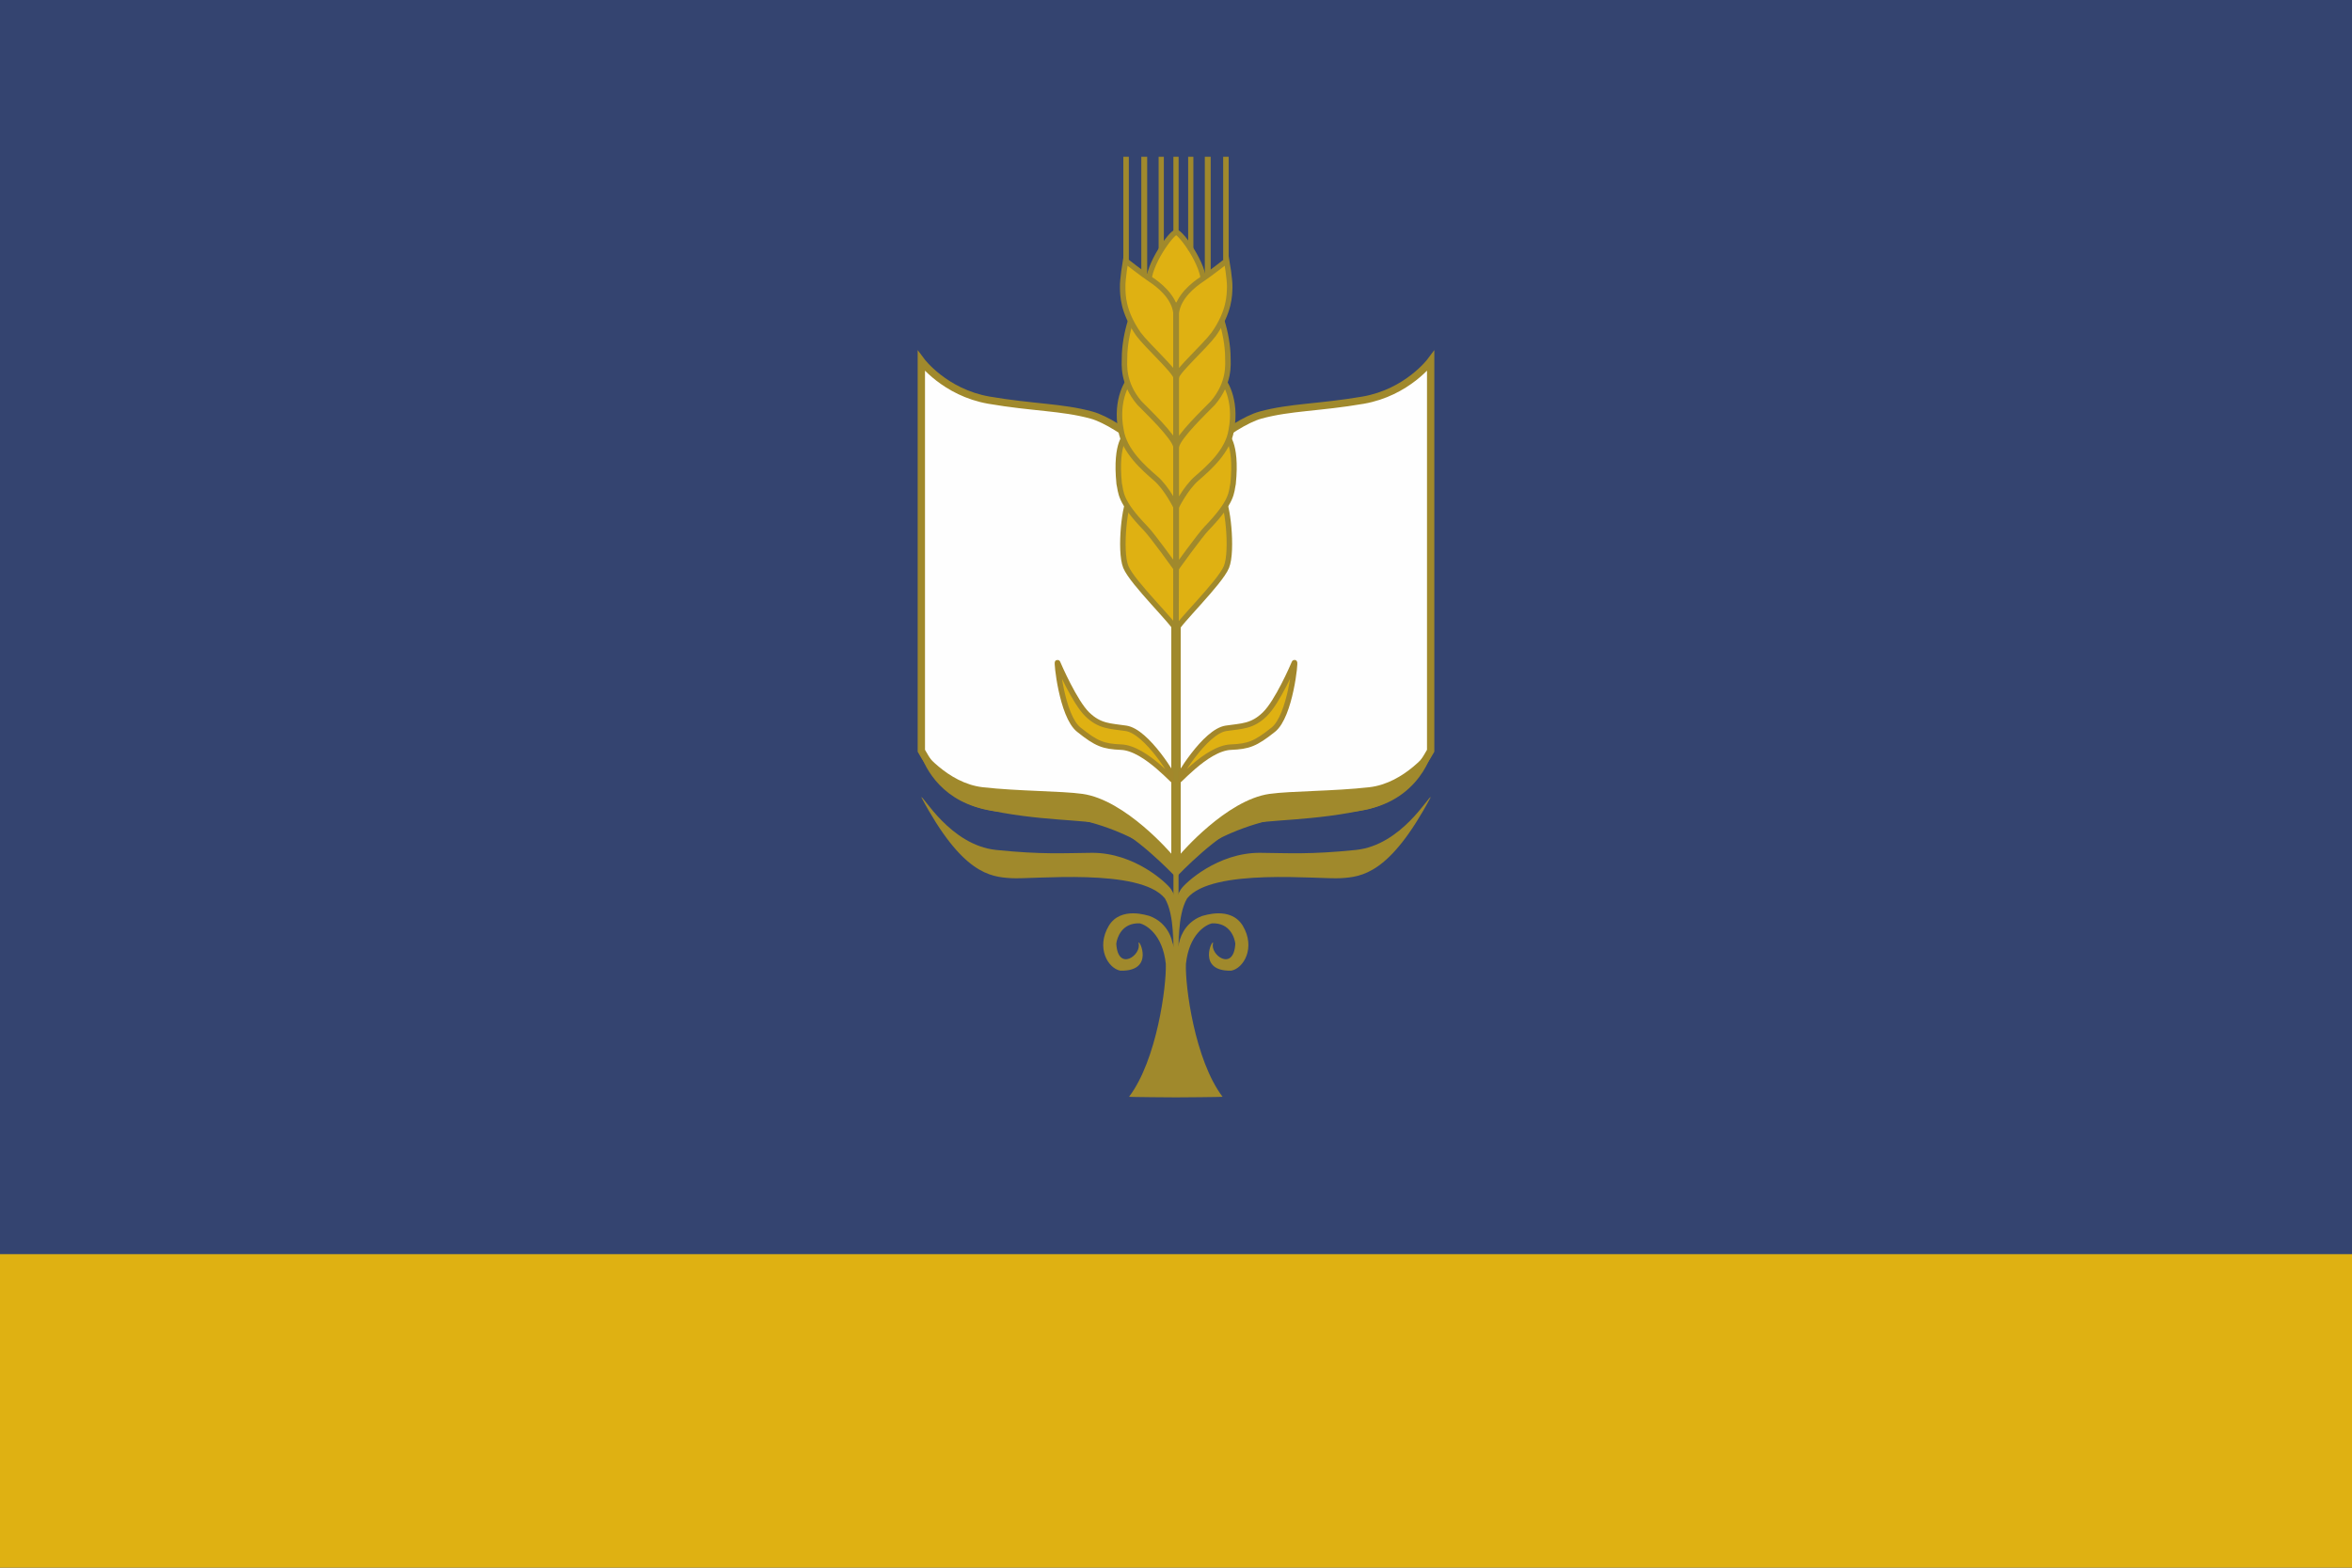 <?xml version="1.0" encoding="UTF-8"?>
<svg xmlns="http://www.w3.org/2000/svg" width="1500" height="1000" viewBox="0 0 18000 12000">
 <defs>
  <style type="text/css">
   <![CDATA[
    .str2 {stroke:#A3872B;stroke-width:42}
    .str1 {stroke:#A0892C;stroke-width:42}
    .str4 {stroke:#A0892C;stroke-width:40}
    .str0 {stroke:#A0892C;stroke-width:56}
    .str3 {stroke:#A0892C;stroke-width:39}
    .str5 {stroke:#A0892C;stroke-width:45}
    .fil2 {fill:none;fill-rule:nonzero}
    .fil1 {fill:#FEFEFE;fill-rule:nonzero}
    .fil3 {fill:#DFB112;fill-rule:nonzero}
    .fil4 {fill:#A0892C;fill-rule:nonzero}
    .fil0 {fill:#344470;fill-rule:nonzero}
   ]]>
  </style>
 </defs>
  <polygon class="fil0" points="0,0 18000,0 18000,12000 0,12000 "/>
  <path class="fil1" d="M7932 6198c-198,-37 -571,103 -881,-451 0,-62 0,-2983 0,-2983 0,0 179,240 517,299 337,58 557,52 784,114 227,61 640,433 640,433l0 2994c0,0 -350,-360 -1060,-406z"/>
  <path class="fil2 str0" d="M7932 6198c-198,-37 -571,103 -881,-451 0,-62 0,-2983 0,-2983 0,0 179,240 517,299 337,58 557,52 784,114 227,61 640,433 640,433l0 2994c0,0 -350,-360 -1060,-406z"/>
  <path class="fil1" d="M10068 6198c198,-37 571,103 881,-451 0,-62 0,-2983 0,-2983 0,0 -179,240 -516,299 -338,58 -558,52 -785,114 -227,61 -640,433 -640,433l0 2994c0,0 350,-360 1060,-406z"/>
  <path class="fil2 str0" d="M10068 6198c198,-37 571,103 881,-451 0,-62 0,-2983 0,-2983 0,0 -179,240 -516,299 -338,58 -558,52 -785,114 -227,61 -640,433 -640,433l0 2994c0,0 350,-360 1060,-406z"/>
  <path class="fil3 str1" d="M9002 1778c37,5 215,247 210,392l-215 217 -206 -217c-5,-145 173,-387 209,-392l2 0z"/>
  <path class="fil3 str1" d="M9002 4823c-10,-49 -335,-360 -386,-483 -51,-124 -5,-513 34,-513 28,0 364,471 350,448l2 548z"/>
  <path class="fil3 str1" d="M9000 4349c0,0 -180,-251 -231,-303 -205,-212 -188,-277 -204,-344 -32,-324 60,-376 60,-376l375 413 0 610z"/>
  <path class="fil3 str1" d="M9000 3880c0,0 -70,-145 -158,-220 -88,-76 -238,-207 -263,-367 -46,-236 58,-393 81,-395 23,-2 340,379 340,379l0 603z"/>
  <path class="fil3 str1" d="M9000 3418c-18,-81 -222,-273 -280,-333 -132,-155 -114,-300 -114,-344 0,-188 81,-431 135,-430 55,2 259,414 259,414l0 693z"/>
  <path class="fil3 str1" d="M9000 2886c-14,-53 -218,-236 -287,-328 -121,-174 -120,-299 -121,-359 -2,-60 22,-203 22,-203 0,0 136,106 192,143 57,37 180,130 194,257l0 490z"/>
  <path class="fil3 str1" d="M9000 4823c10,-49 335,-360 386,-483 51,-124 5,-513 -33,-513 -28,0 -365,471 -351,448l-2 548z"/>
  <path class="fil3 str1" d="M9002 4349c0,0 181,-251 231,-303 205,-212 189,-277 204,-344 32,-324 -60,-376 -60,-376l-375 413 0 610z"/>
  <path class="fil3 str1" d="M9002 3880c0,0 71,-145 159,-220 88,-76 238,-207 262,-367 46,-236 -58,-393 -81,-395 -23,-2 -340,379 -340,379l0 603z"/>
  <path class="fil3 str1" d="M9002 3418c19,-81 222,-273 280,-333 132,-155 115,-300 115,-344 0,-188 -81,-431 -136,-430 -54,2 -259,414 -259,414l0 693z"/>
  <path class="fil3 str1" d="M9002 2886c14,-53 219,-236 287,-328 122,-174 120,-299 122,-359 2,-60 -23,-203 -23,-203 0,0 -136,106 -192,143 -56,37 -179,130 -194,257l0 490z"/>
  <path class="fil3 str2" d="M9000 5988c-10,-35 -221,-389 -383,-413 -122,-18 -200,-14 -296,-107 -96,-93 -217,-371 -227,-395 -10,-25 30,407 162,512 137,110 189,128 323,134 193,7 431,303 421,269z"/>
  <path class="fil3 str2" d="M9000 5988c11,-35 222,-389 383,-413 123,-18 200,-14 296,-107 97,-93 217,-371 227,-395 11,-25 -30,407 -161,512 -138,110 -190,128 -324,134 -193,7 -431,303 -421,269z"/>
  <path class="fil4" d="M9000 8400c0,0 -369,-2 -359,-5 213,-282 287,-849 281,-1017 -25,-230 -154,-299 -198,-310 -141,-7 -176,114 -181,155 12,220 198,86 170,-5 4,-36 128,219 -139,212 -95,-18 -188,-176 -88,-344 93,-152 300,-76 310,-75 151,54 175,198 175,198l29 86 0 1105z"/>
  <path class="fil4" d="M9000 8400c0,0 366,-2 356,-5 -213,-282 -287,-849 -280,-1017 25,-230 153,-299 198,-310 141,-7 175,114 180,155 -12,220 -198,86 -170,-5 -4,-36 -127,219 139,212 95,-18 188,-176 88,-344 -93,-152 -299,-76 -310,-75 -151,54 -175,198 -175,198l-26 86 0 1105z"/>
  <path class="fil4" d="M8977 7264c0,0 15,-258 -62,-387 -191,-237 -1017,-144 -1177,-155 -160,-10 -374,-32 -687,-619 11,-19 222,367 573,403 351,36 513,24 732,22 326,-2 574,231 605,277 31,47 39,88 39,88l-23 371z"/>
  <path class="fil4" d="M9023 7264c0,0 -15,-258 62,-387 191,-237 1017,-144 1177,-155 160,-10 374,-32 687,-619 -11,-19 -222,367 -573,403 -351,36 -513,24 -732,22 -326,-2 -574,231 -605,277 -31,47 -39,88 -39,88l23 371z"/>
  <path class="fil4" d="M8987 6702c0,0 -325,-341 -511,-387 -186,-47 -527,-26 -955,-124 -342,-78 -460,-351 -481,-442 -5,-23 -4,-34 1,-28 13,16 207,274 480,305 274,31 599,28 764,51 330,47 681,460 681,460l31 36 -10 129z"/>
  <path class="fil4" d="M9013 6702c0,0 325,-341 511,-387 186,-47 527,-26 955,-124 428,-98 506,-501 480,-470 -13,16 -206,274 -480,305 -274,31 -599,28 -764,51 -330,47 -681,460 -681,460l-31 36 10 129z"/>
  <line class="fil2 str3" x1="9000" y1="2315" x2="9000" y2= "8390" />
  <line class="fil2 str1" x1="8618" y1="1200" x2="8618" y2= "1991" />
  <path class="fil2 str4" d="M8887 1200l0 716m113 -716l0 583"/>
  <line class="fil2 str5" x1="8757" y1="1200" x2="8757" y2= "2099" />
  <line class="fil2 str1" x1="9382" y1="1200" x2="9382" y2= "1991" />
  <line class="fil2 str4" x1="9113" y1="1200" x2="9113" y2= "1916" />
  <line class="fil2 str5" x1="9243" y1="1200" x2="9243" y2= "2099" />
  <polygon class="fil3" points="0,9600 18000,9600 18000,12000 0,12000 "/>
</svg>